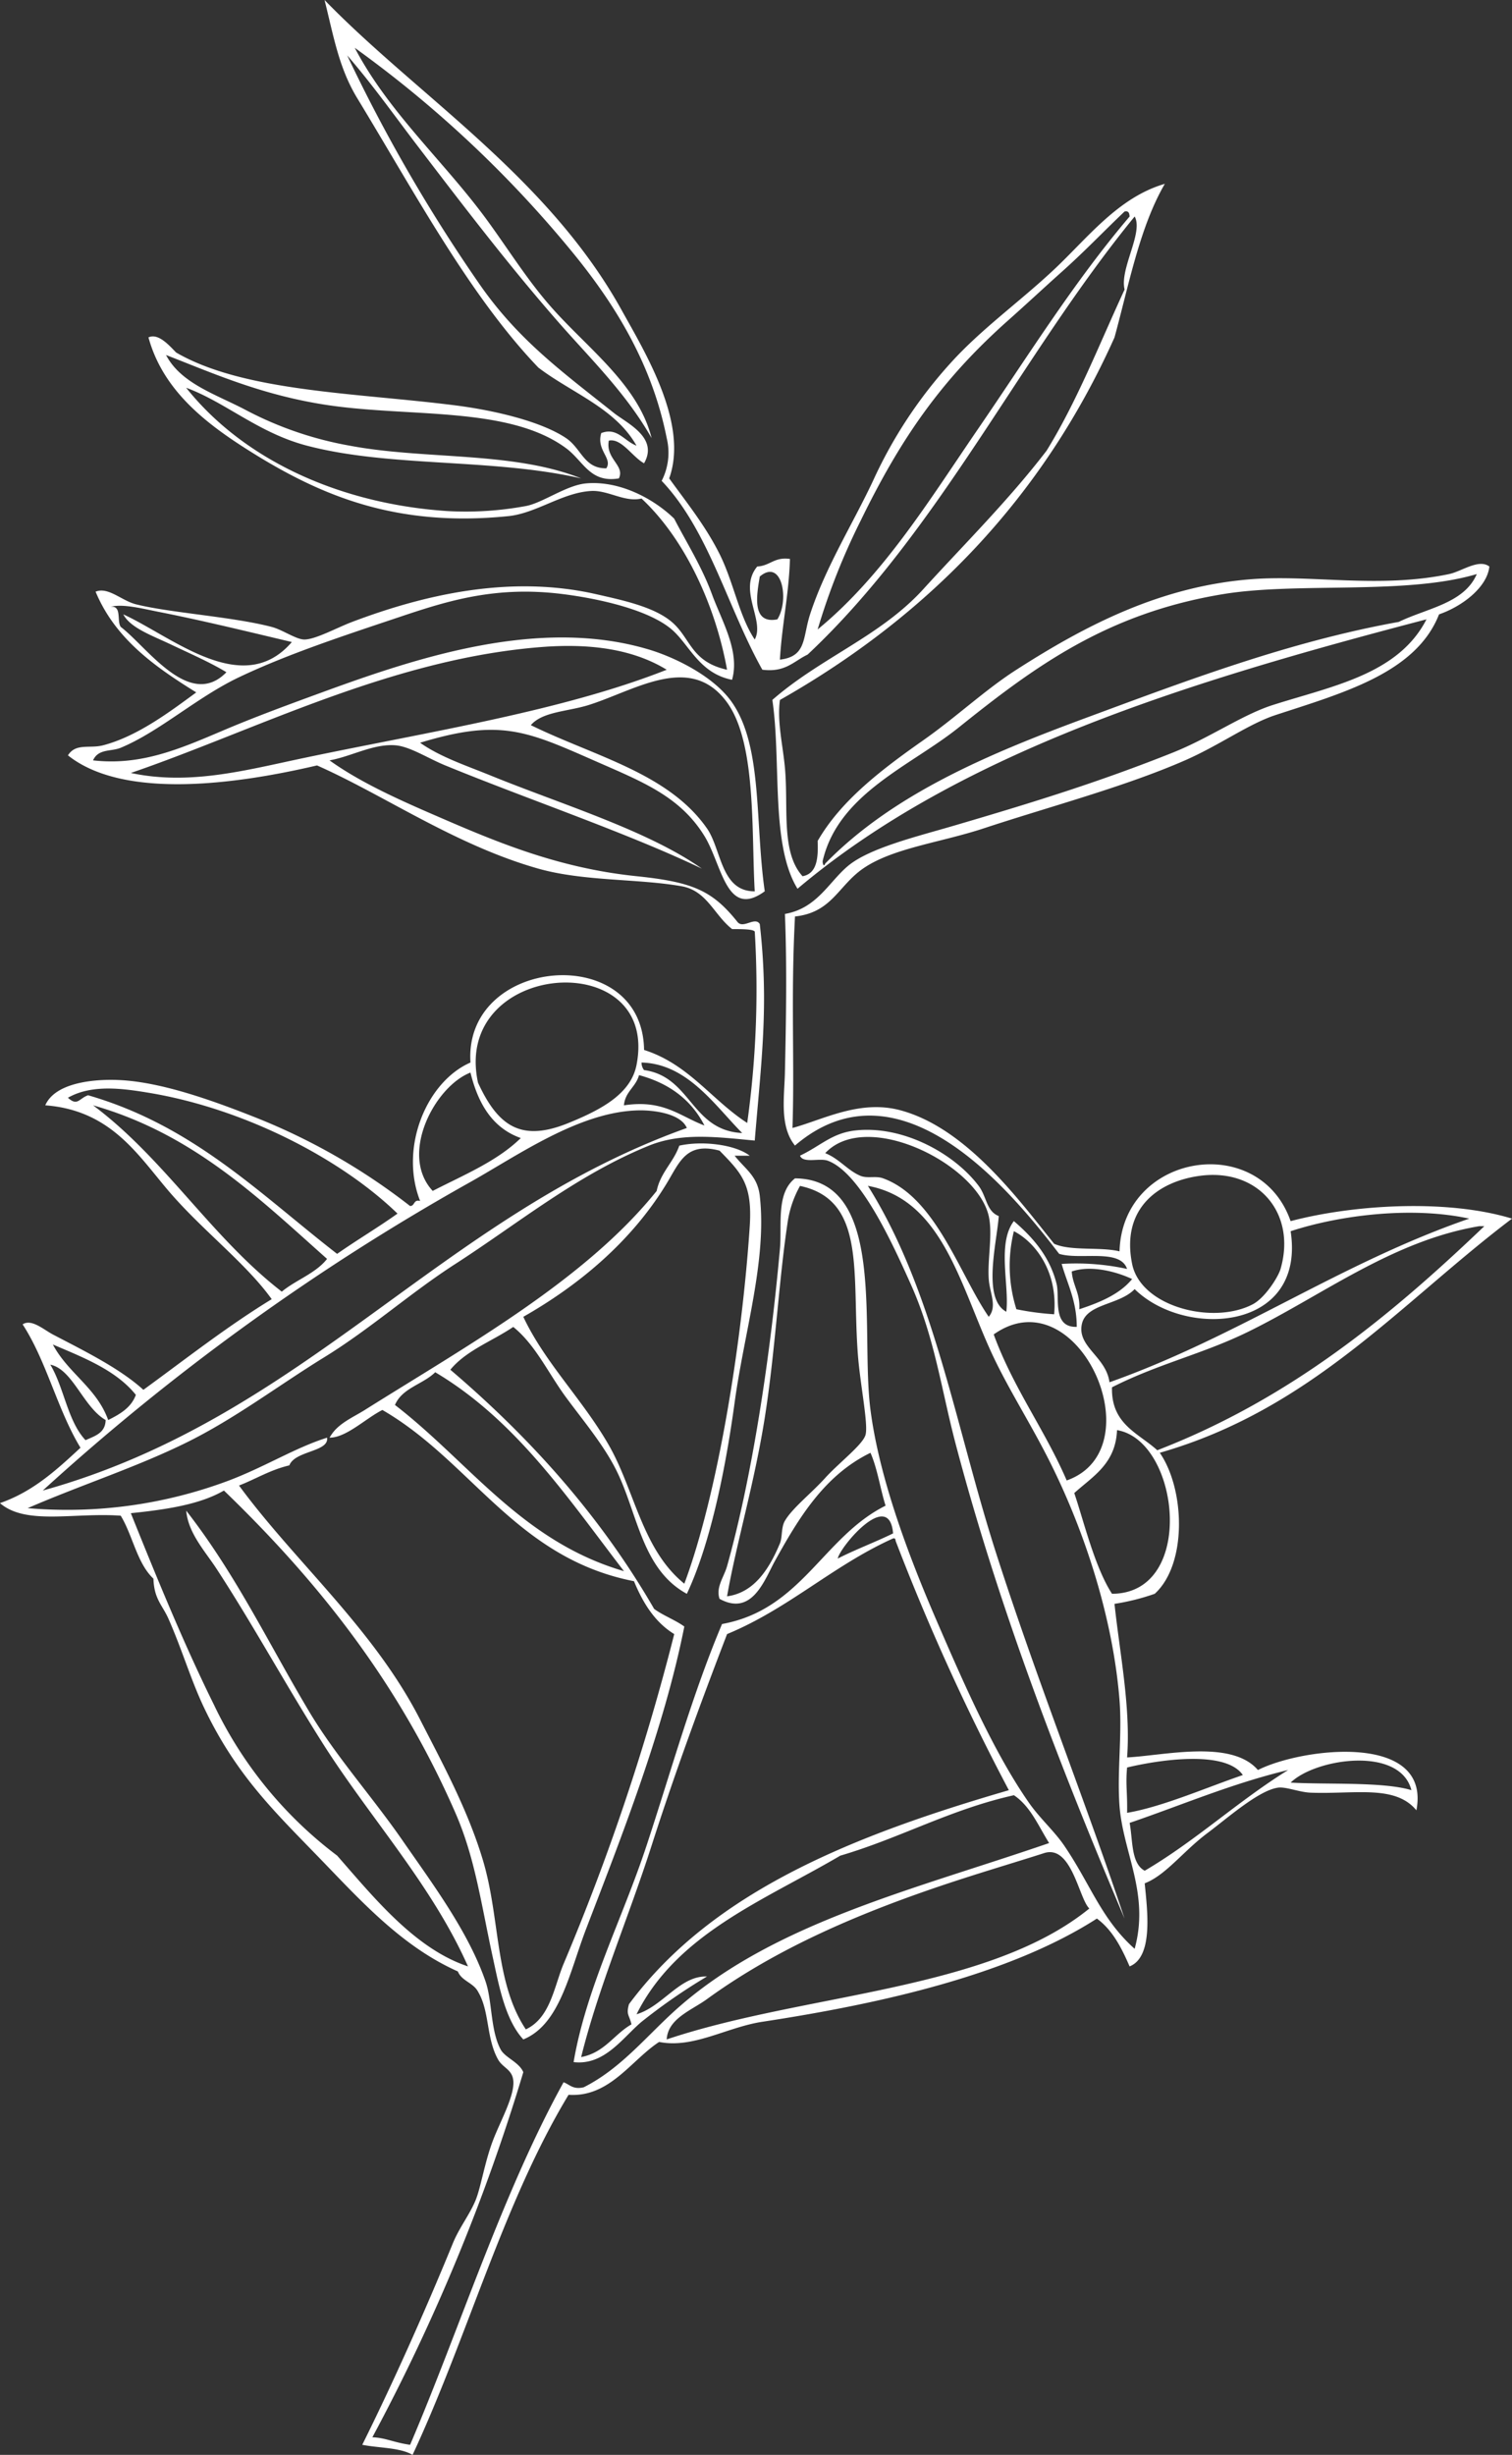 <svg xmlns="http://www.w3.org/2000/svg" id="Livello_1" data-name="Livello 1" viewBox="0 0 256.855 416.699"><rect x="0" y="0" width="256.855" height="416.699" fill="#333333" stroke="none"/><defs><style>.cls-1{fill:#b8c698;}.cls-1,.cls-2{fill-rule:evenodd;}.cls-2{fill:#fff;}</style></defs><path class="cls-1" d="M130.352,106.419h1.282c-.154,1.65.562,4.842-1.71,5.556.927-1.83-1.49-3.809.428-5.556Z" transform="translate(0 0)"></path><path class="cls-2" d="M213.691,300.45c-4.5-5.236-15.929-2.461-22.224-2.137.644-8.419-1.263-17.767-2.138-26.07a37.9,37.9,0,0,0,6.838-1.709c5.545-5.061,5.136-17.725.854-23.933,25.81-7.387,40.932-25.458,59.834-39.748-10.962-3.349-26.863-2.406-37.608.427-5.344-15.319-28.606-11.493-29.063,5.129-3.332-.8-8.255-.007-11.11-1.283-6.1-7.618-14.936-19.632-26.071-22.65-6.919-1.875-13.1,1.556-18.377,2.992.372-11.607-.3-22.13.427-35.9,6.268-.68,7.319-5.182,11.539-8.12,5.02-3.494,13.167-4.415,20.515-6.838,11.4-3.758,23.949-7.063,34.191-11.54,5.888-2.574,10.8-6.188,15.385-7.693,11.483-3.766,23.875-7.146,27.78-17.095,3.946-1.357,8.184-4.6,8.547-8.12-1.8-1.366-4.7.833-6.837,1.282-11.7,2.462-23.2.117-33.336.855-15.531,1.13-28.383,7.825-40.175,15.386-5.351,3.432-10.183,8.015-15.812,11.966-7.254,5.091-14.01,10.274-17.95,17.1.129,2.979-.144,5.555-2.563,5.984-3.7-4.083-2.377-11.568-2.992-18.378-.352-3.891-1.354-7.843-.854-11.54,25.182-14.278,44.622-34.3,56.841-61.543,2.475-9.064,4.3-18.777,8.549-26.07-7.94,2.3-13.151,9.229-18.805,14.531-5.864,5.5-12.3,10.056-17.523,15.813A77.633,77.633,0,0,0,148.3,81.629c-3.416,7.275-8.124,14.753-10.686,22.651-1.288,3.979-.553,7.15-5.127,7.693.345-5.922,1.522-11.014,1.709-17.095-2.661-.382-3.382,1.176-5.557,1.282-3.337,4.033,1.342,9.124-.427,12.394-2.677-4-3.562-9.693-5.983-14.531-2.436-4.865-5.721-8.893-8.548-12.821,3.327-9.266-4.025-21.268-8.121-28.635C92.984,29.94,70.9,16.252,55.132,0c1.511,5.987,2.4,11.484,5.556,16.668C70.384,32.6,79.838,50.3,91.459,62.4c5.663,4.31,13.07,6.875,16.668,13.249-2.107-.786-3.266-3.176-5.984-2.137-.9,2.905,1.973,4.278.855,5.983-3.8.046-4.209-3.363-6.838-5.128-4.224-2.836-12.137-4.707-18.8-5.556-16.684-2.125-35.92-2.281-47.439-8.975-1.126-1.141-3.018-3.357-4.7-2.564,2.458,8.968,9.658,14.55,17.1,19.232C54.6,84.241,67.366,89.52,86.33,87.614c4.79-.481,9.2-4.005,14.1-4.274,2.88-.158,5.7,1.966,8.548,1.282,7.379,6.868,12.575,18.2,14.531,29.062-6.182-1.368-6.15-5.366-9.4-8.121-3.025-2.563-8.312-3.674-12.821-4.7-14.589-3.322-29.186.061-41.457,4.7-2.587.978-6.236,2.988-8.12,2.992-1.411,0-3.68-1.646-5.556-2.137-6.624-1.735-17.265-2.382-23.079-3.847-2.41-.607-4.7-3.008-6.838-2.137,3.357,8.04,10.068,12.727,17.1,17.1-4.327,3.157-9.9,7.425-15.813,8.975-2.292.6-4.653-.419-5.983,1.709,9.713,7.743,29.539,4.7,42.311,1.709,11.32,4.994,23.5,13.538,37.609,17.523,7.715,2.179,17,1.677,24.361,2.991,4.273.764,5.5,4.894,8.548,7.266,1.8,0,3.573.014,3.847.428a163.543,163.543,0,0,1-1.283,32.481c-6.059-3.913-9.951-9.992-17.522-12.394-.254-18.538-30.665-15.856-29.49,2.137C72.473,183.6,67.8,194.8,71.371,203.861c-1.166-.312-.86.849-1.709.854a106.617,106.617,0,0,0-26.07-14.958c-7.485-2.971-16.038-6.024-23.079-6.411-4.446-.244-11.137.389-12.821,4.274,11.116.837,15.71,8.4,20.942,14.531,5.66,6.629,13.152,12.275,17.523,18.377-7.692,4.7-14.619,10.169-21.8,15.387-4.074-3.708-10.287-6.724-15.385-9.4-1.557-.818-3.638-2.711-5.129-1.71,4.053,6.2,5.941,14.574,9.83,20.941-4,3.693-7.973,7.413-13.676,9.4,4.39,3.8,12.588,1.562,20.514,2.138,2.048,3.365,2.762,8.063,5.556,10.685.108,3.487,1.513,4.455,2.564,6.838,2.3,5.212,3.784,10.315,5.983,14.957C40.178,301.5,46.891,307.745,54.7,315.835c6.927,7.172,13.755,14.646,23.079,18.805.649,1.63,2.638,1.92,3.419,3.42,2,3.316,1.377,7.913,3.419,11.539.773,1.374,2.305,1.639,2.564,3.418.37,2.544-2.153,6.955-3.419,10.259-1.438,3.753-2.066,8.034-2.992,10.256-1.012,2.432-2.755,4.6-3.846,7.267-4.973,12.149-10.608,24.609-15.386,34.189,2.85.57,6.391.448,8.548,1.711,9.3-19.9,15.483-42.928,26.5-61.117,6.979.461,10.6-5.851,15.386-8.975,5.807,1.161,11.478-2.5,17.523-3.42,20.562-3.136,42.128-8.068,56.841-17.521,2.635,1.925,4.182,4.937,5.557,8.119,4.011-1.594,3.046-9.3,2.564-14.1,3.611-1.392,6.515-5.434,10.685-8.548,3.339-2.492,8.664-7.23,11.967-7.692,1.339-.188,3.652.787,5.557.854,7.581.272,14.344-1.378,17.95,2.992,2.539-13.29-19.368-10.652-26.927-6.837Zm-22.223-.426c5.037-1.219,16.675-3.086,19.66,1.281-6.276,2.144-13.673,5.4-19.66,6.411.074-3.442-.275-4.77,0-7.692Zm-2.565-29.49c-2.971-4.582-4.844-12.535-6.411-17.095,3.142-2.844,7.024-4.942,7.267-10.685C200.435,244.533,203.264,270.511,188.9,270.534ZM181.21,251.3c-3.737-8.657-9.084-15.7-12.4-24.788C183.066,216.409,196.362,245.948,181.21,251.3Zm-8.975-42.311c3.506,1.791,7.514,6.712,6.839,14.1a46.641,46.641,0,0,1-6.412-.854A24.508,24.508,0,0,1,172.235,208.991Zm9.83,6.837c3.379-1.161,7.8.119,10.257,1.283-2.118,2.582-5.44,3.961-8.976,5.129C183.528,219.5,182.238,218.219,182.065,215.828Zm70.091-7.692c-15.953,15.246-33.051,29.349-55.56,38.037-3.207-2.92-7.857-4.4-7.693-10.685,7.789-3.966,15.4-5.644,23.079-9.4,12.623-6.177,24.543-15.477,39.318-17.951Zm-2.565-1.282c-22.02,7.61-39.238,20.025-61.115,27.78-.574-4.351-5.481-5.986-4.7-9.83.721-3.552,6.353-3.238,8.976-5.983,8.574,8.417,29.08,7.192,26.5-9.829,8.466-2.764,20.634-4.246,30.342-2.138Zm-45.73-7.266c9.952-1.317,16.4,6.421,13.676,15.814-.391,1.349-2.616,4.876-4.7,5.982-6.7,3.552-19.037.479-20.515-6.837-1.9-9.415,4.446-14.02,11.539-14.959Zm-41.028-76.074c13.041-10.464,25.265-19.4,44.874-22.651,12.633-2.1,31.1.185,43.167-3.419-2.138,4.986-8.457,5.789-13.249,8.121-18.747,3.368-36.269,10.063-53,16.24-16.62,6.139-32.89,12.953-44.447,24.789-.227.658-.446.027-.428-.427,2.646-11.462,15-16.168,23.079-22.653ZM146.165,88.468c6.885-14.135,13.8-24.066,25.216-34.19,3-2.664,6.021-5.483,8.975-8.121,3.881-3.464,7.015-6.764,10.685-10.257.727-.157.806.333.854.854-9.432,11.074-17.248,23.657-25.643,35.9-8.29,12.091-16.138,24.994-27.353,34.191a113.336,113.336,0,0,1,7.266-18.377Zm-17.1,9.4c3.776-3.193,5.07,3.994,2.991,7.266C127.566,106,128.589,100.786,129.069,97.871ZM20.514,106.419c-.71-1,.229-3.647-1.709-3.419,2.088-.555,5.48.336,8.121.854,7.433,1.459,15.812,3.512,22.651,5.128-8.314,9.676-20.275-.887-28.635-4.7,1.209,2.318,4.927,3.61,8.12,5.128s6.729,3.062,9.4,4.7C32.184,120.544,25.022,109.84,20.514,106.419Zm31.2,22.224c-9.943,2.087-19.447,4.708-29.489,2.564,21.169-7.249,44.177-19.353,69.664-21.369,7.762-.614,15.307.137,21.369,3.847C95.441,120.715,72.97,124.181,51.713,128.643Zm71.8-9.4c5.027,6.911,4.114,22.083,4.7,32.054-5.78.035-5.633-7.121-8.12-10.685-6.555-9.389-19.124-12.232-29.917-17.522,1.99-2.313,6.256-2.3,9.83-3.419C107.908,117.191,117.324,110.732,123.514,119.24Zm2.564,73.083c-8.687-.43-8.646-9.589-16.667-10.685a2.015,2.015,0,0,1-.428-1.282C116.767,180.564,121.392,187.6,126.078,192.323Zm-6.411-1.282c-4.152-1.546-6.947-4.45-13.676-3.418.214-2.351,2.024-3.1,2.564-5.129C113.714,183.887,117.445,186.709,119.667,191.041Zm-11.539-10.257c-.97,4.908-6.008,7.577-11.54,9.83-7.93,3.23-11.913.709-15.386-6.838C76.722,163.021,112.155,160.392,108.128,180.784ZM79.92,182.065c1.3,5.255,3.709,9.4,8.548,11.112-4.029,3.949-9.692,6.264-14.959,8.975C67.75,195.966,73.861,184.407,79.92,182.065Zm-68.381,4.274c4.066-2.326,9.368-1.564,13.676-.855C41.532,188.171,57.923,196.7,67.526,206c-3.325,2.374-6.911,4.486-10.257,6.838-13.007-10.071-24.395-21.762-42.311-26.925C13.405,186.47,13.171,187.82,11.539,186.339Zm4.274,1.283c17.067,4.872,28.131,15.747,39.747,26.069-1.945,2.472-5.275,3.559-7.693,5.557C35.894,210,27.967,196.694,15.813,187.622Zm7.266,49.149c-.8,2.188-2.709,3.274-4.7,4.273-1.951-5.457-6.842-7.975-9.4-12.822,5.3,2.256,10.734,4.368,14.1,8.549ZM8.547,231.642c3.79.773,5.608,7.212,9.4,9.4-.051,2.227-1.849,2.71-3.419,3.419C11.486,241.239,10.9,235.556,8.547,231.642Zm70.946-30.771c8.3-4.609,18.867-12.223,29.062-12.394,2.481-.042,7.089.521,8.121,2.992C74.7,206.475,51.857,240.62,7.265,253.011A392.3,392.3,0,0,1,79.493,200.871ZM113.256,346.18c.21-3.548,4.2-4.923,6.838-6.838,11.792-8.566,25.935-14.734,42.311-20.086,5.371-1.755,11.042-3.435,14.959-4.7,4.69-1.519,5.932,7.789,7.692,9.4C167.766,338.008,136.729,338.311,113.256,346.18ZM192.75,330.8c-5.713-5.107-7.467-10.912-11.967-17.522-1.686-2.476-4.13-4.608-5.984-7.266-5.957-8.546-11.059-20.2-15.812-31.2-4.939-11.429-9.646-24.231-11.111-35.474-1.776-13.619,2.869-39.187-12.822-39.319-3.243,2.527-2.2,7.88-2.563,11.966-1.587,17.793-4.621,38.344-8.976,53.852-.527,1.875-1.945,3.566-1.282,5.556,5.536,3.042,7.643-3.227,9.4-6.41,4.094-7.408,8.47-14.6,16.241-18.377,1.178,2.667,1.643,6.048,2.563,8.974-10.642,5.314-14.268,17.643-27.78,20.088-5.074,12.021-8.659,24.988-12.821,37.609-4.1,12.434-10.255,24.19-12.394,36.754,5.231.613,8.294-4.1,11.539-6.838A98.609,98.609,0,0,1,120.1,335.5c-4.59-.17-7.471,5.065-11.967,6.413,6.83-13.684,21.688-19.343,34.617-26.926,10.24-3.01,18.661-7.838,29.49-10.258,2.822,1.878,4.165,5.237,5.983,8.12-22.865,7.868-46.416,13.448-62.826,27.78-5.365,4.687-9.712,10.4-16.24,13.677-1.851.426-2.372-.478-3.419-.854-10.346,18.694-17.775,42.177-26.071,61.542-2.8-.4-4.178-1.2-6.411-1.281A333.216,333.216,0,0,0,88.9,351.738c-.735-1.72-3.095-2.455-3.846-3.846-1.751-3.237-1.422-8.226-2.565-11.539-2.917-8.465-9.051-16.638-14.1-23.934-5.153-7.443-11.292-14.253-15.813-21.8-6.8-11.354-12.435-23.29-20.941-34.191.328,3.8,3.186,6.863,5.128,9.83,6.032,9.211,11.673,19.562,17.951,29.489,8.073,12.77,18.6,24.112,24.788,38.037-8.989-2.984-15.966-11.665-22.224-18.8A69.435,69.435,0,0,1,36.327,289.34c-5.057-10.2-9.689-21.513-14.1-32.482,5.937-.616,11.665-1.441,15.813-3.847,16.207,15.623,29.736,32.779,39.319,54.706,3.348,7.658,4.33,15.255,6.411,24.787.973,4.459,2.051,10.368,5.129,13.676,6.245-2.534,7.825-11.366,10.685-18.8,5.958-15.494,13.227-33.92,16.667-51.286-1.571-1.136-3.572-1.842-5.128-2.991-9.185-15.889-21.084-29.062-34.618-40.6,2.7-3.286,7.12-4.847,10.685-7.264,3.79,3.045,5.946,7.858,8.975,11.966,2.907,3.941,6.378,8.041,8.547,12.394,3.626,7.277,4.313,16.784,11.967,20.942,3.789-8.023,6.437-20.148,8.12-32.481,1.636-11.987,5.505-24.113,4.274-35.045-.382-3.391-2.411-4.484-4.274-6.838h2.565c-2.478-1.912-8.091-2.577-11.967-1.709-.99,2.857-3.181,4.512-3.846,7.693C99.386,217.3,79.256,228.468,61.97,239.336c-1.926,1.211-4.419,2.243-5.7,4.24.164-.157.36-.186.631.086-.271-.271-.467-.243-.631-.086a4.993,4.993,0,0,0-.286.46c2.856,0,6.129-3.269,8.975-4.7C80.129,248.1,87.686,264.48,107.7,268.4c1.54,3.731,3.564,6.977,6.837,8.976a388.592,388.592,0,0,1-18.8,55.987c-1.626,3.9-2.241,9.163-6.411,11.112-5.3-7.952-4.328-18.761-7.266-28.635-2.561-8.606-6.922-16.573-10.685-23.934-7.9-15.455-21.259-26.788-30.771-39.747,2.873-1.115,5.311-2.666,8.547-3.419.846-2.206,5.4-2.287,6.28-3.912-.142.074-.309.051-.524-.164.215.215.382.238.524.164a1.236,1.236,0,0,0,.131-.79c-5.389,1.69-10.448,4.9-16.668,7.267A78.14,78.14,0,0,1,4.7,256c9.288-4.02,18.335-6.89,26.926-11.112,8.328-4.094,15.626-9.688,23.506-14.53,7.747-4.762,14.635-10.928,22.224-15.812,10.629-6.845,20.72-15.155,32.909-20.088,5.634-2.28,11.74-1.419,17.95-.854,1.095-13.293,2.428-22.9.854-36.755-.833-1.358-2.87.965-3.847-.427-4.247-5.278-7.582-6.708-17.095-7.693-13.7-1.42-24.371-6.049-35.046-10.685-6.284-2.729-12.3-5.529-17.1-8.975,3.666-.65,7.379-2.818,11.112-2.564,2.5.17,5.563,2.2,8.547,3.419,14.216,5.828,30.835,11.421,43.593,17.523-9.238-6.507-23.835-10.9-35.9-15.813-4.116-1.676-8.548-3.138-11.967-5.556,13.479-4.111,18.022-2.052,29.49,2.991,8.084,3.556,14.6,6.021,18.8,12.822,3.031,4.9,3.718,14.174,10.257,9.4-1.69-11.75-.33-24.527-5.556-32.054-3.115-4.487-9.808-7.688-14.1-8.975-18.584-5.57-39.272,1.311-55.56,7.266-5.589,2.043-11.281,4.126-16.668,6.411-7.291,3.092-14,6.079-22.224,5.128.912-2.024,3.054-1.455,4.7-2.137,6.553-2.712,12.915-8.552,20.088-11.967,8.476-4.035,18.391-7.249,27.352-10.257,8.323-2.794,16.412-5.3,27.78-3.847,6.124.785,14.466,2.645,18.377,5.984,2.992,2.554,4.672,7.458,10.257,8.548,1.368-4.841-1.731-9.939-3.419-14.532-1.73-4.709-4.411-8.937-6.411-12.821-3.406-3.308-9.177-6.491-14.958-5.983-3.348.293-7.394,3.322-10.257,3.846a56.224,56.224,0,0,1-13.249.854C57.935,85.574,41.5,78.2,31.624,65.819c6.684,2.452,12.278,7.673,20.514,9.83,14.234,3.728,31.4,2.094,46.585,5.556-11.615-4.636-26.5-3.136-39.319-5.556a60.455,60.455,0,0,1-17.523-5.983C36.89,67,30.77,65.176,28.205,60.263c7.964,3.076,16.435,6.908,27.78,8.548,14,2.024,30.555.171,40.174,7.266,2.962,2.185,4.055,5.953,8.975,5.129,1.068-2.212-2.3-3.292-1.709-6.411,2.14-.466,4,2.762,5.984,3.846,2.526-4.382-2.973-6.83-5.129-8.548-8.78-7-16.4-12.467-23.077-22.226A273.7,273.7,0,0,1,58.979,9.4c4.3,4.944,8.036,10.249,11.967,15.385,7.667,10.02,15.414,20.19,23.933,29.917,5.479,6.255,11.449,12,15.813,19.66-2.215-8.875-10.531-14.976-16.668-21.8-4.2-4.666-7.32-9.732-11.112-14.958-7.238-9.979-16.82-18.375-22.651-29.49a194.715,194.715,0,0,1,37.61,35.473c6.824,8.481,12.93,18.385,15.386,30.771a10.47,10.47,0,0,1-.855,7.266c8,8.383,11.207,21.559,17.1,32.054,3.928.51,5.369-1.469,7.693-2.565,22.348-20.959,36.074-50.542,55.56-74.365,1.525,2.74-2.585,8.881-1.71,12.395C186.756,58.4,182.96,68.137,177.792,76.5c-6.45,8.407-13.863,15.733-20.941,23.506-7.312,8.03-17.393,11.6-25.644,18.8,1.549,10.561-.342,24.561,4.274,32.054,27.581-23.277,66.521-35.2,106.847-45.73-4.785,9.322-15.954,11.313-26.071,14.531-5.243,1.667-10.736,5.589-17.1,8.121-12.353,4.917-23.376,8.349-37.183,12.394-6.259,1.834-14.324,3.784-17.949,6.838-3.24,2.729-5.255,7.183-10.685,8.12.358,8.727.195,18.152,0,26.925-.093,4.146-.943,9.12,1.709,12.394,17.968-15.38,36.951,8.068,44.876,18.377,3.593,1.107,10.361-.961,11.539,2.565a40.774,40.774,0,0,0-11.112-.854c.977,3.439,2.562,6.269,2.564,10.685-4.218.138-2.857-4.977-3.42-7.267-1.188-4.845-4.3-8.146-7.265-10.685-2.886,3.81-.743,10.912-1.282,15.385-4.144-2.192-1.581-11.869-1.282-16.24-2.119-.821-2.032-3.288-3.419-5.128-4.1-5.443-12.81-10.3-20.941-9.4-4,.443-5.938,2.644-9.4,4.273.491,1.355,3.339.356,4.7.855,5.589,2.047,11.077,14.208,14.1,20.942,4.107,9.138,5.166,17.806,7.692,27.353,7.546,28.519,18.16,55.665,28.635,80.349-6.507-19.547-14.843-40.347-21.8-61.972-6.916-21.508-10.51-44.449-21.8-62.4,12.521,2.307,15.615,16.6,20.943,28.207,2.618,5.711,6.187,11.288,9.4,17.522,6.422,12.453,11.269,27.558,12.394,41.456.488,6.02-.416,12.125,0,17.95C190.764,314.517,195.337,321.4,192.75,330.8Zm-85.478,12.822c-2.987,1.713-4.583,4.817-8.547,5.555,2.939-11.85,8.042-23.647,11.967-35.9,3.9-12.176,8.375-24.329,12.822-35.9,10.483-4.332,17.994-11.638,28.207-16.24.364-.079.4.167.428.427a385.963,385.963,0,0,0,19.232,42.312c-26.042,7.579-50.215,17.027-64.535,36.327-.5,1.828.031,1.741.426,3.418Zm35.046-79.067c.312-1.9,8.732-11.993,9.4-4.272-3.052,1.5-6.386,2.73-9.4,4.272Zm4.7-20.941c-.539,1.693-4.557,4.738-6.839,7.265-2.35,2.6-5.57,5.1-6.838,7.267-.675,1.152-.393,2.736-.854,3.846-1.974,4.724-4.582,8.38-8.976,8.976,1.55-8.886,4.642-19.143,6.41-30.345,1.764-11.165,2.354-22.945,3.846-32.909a17.937,17.937,0,0,1,2.138-6.411c11.305,2.4,8.786,14.885,9.83,28.635.387,5.1,1.825,11.963,1.283,13.676Zm-41.03,23.079c-17.315-5.052-26.257-18.476-38.892-28.207,1.226-2.905,4.767-3.5,6.837-5.556C87.694,241.105,96.452,254.287,105.991,266.688ZM88.9,223.521c9.281-5.281,18.315-12.675,24.361-22.651,2.2-3.625,3.312-7.055,8.975-5.556,3.76,3.842,5.595,5.735,5.129,12.821-1.307,19.817-5.442,45.5-11.113,60.689-7.179-5.816-8.4-15.776-12.821-23.507C98.973,237.537,92.566,231.323,88.9,223.521Zm79.065-6.41c.159,2.364,1.493,4.624,0,6.41-4.942-7.16-8.992-20.257-17.95-23.506-1.27-.46-2.647.067-3.846-.427-2.174-.9-3.59-2.9-5.983-3.847,7.075-7.546,25.8,1.9,27.779,10.685.7,3.124-.231,7.231,0,10.685Zm26.5,100.436c-2.338-1.225-2.01-5.114-2.564-8.121,8.922-3.045,17.276-6.657,26.926-8.976C210.29,305.739,203.168,312.437,194.459,317.547Zm24.789-14.959c4.21-4.115,18.568-6.265,20.513,1.282C234.967,302.421,225.68,302.944,219.248,302.588Z" transform="translate(0 0)"></path></svg>